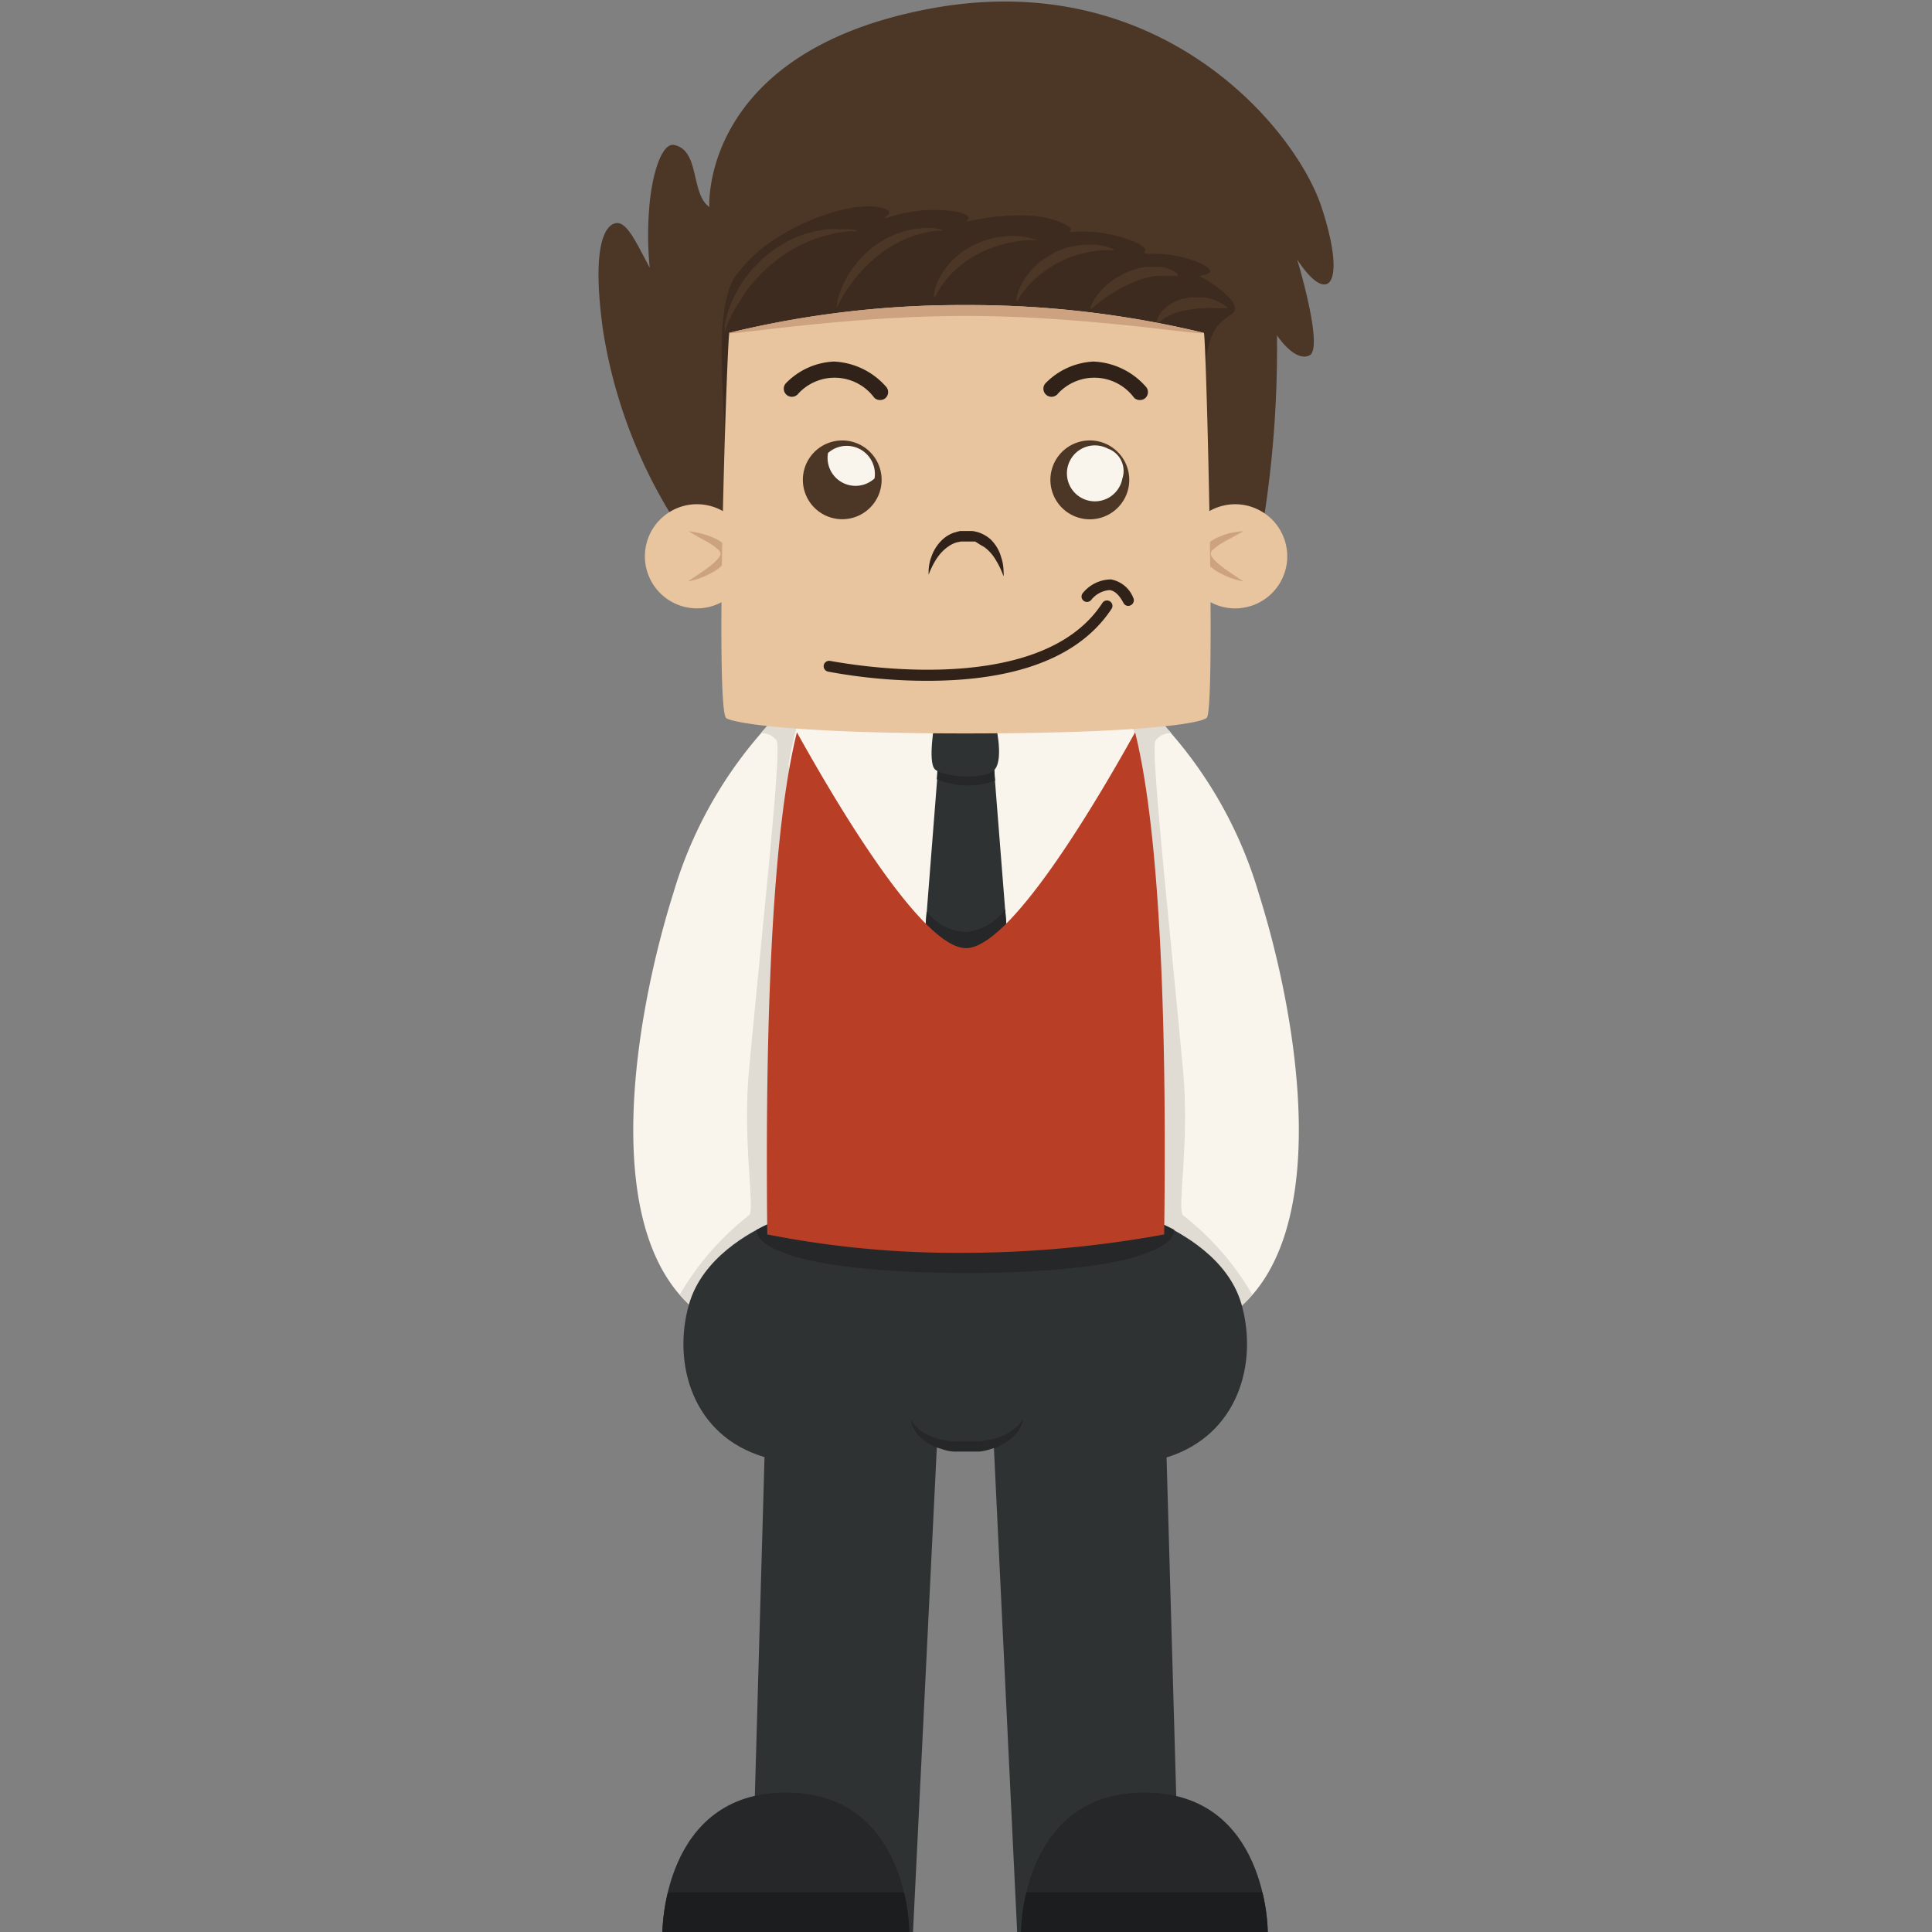 <svg xmlns="http://www.w3.org/2000/svg" viewBox="0 0 105 105"><rect x="0" y="0" width="105" height="105" fill="#808080" stroke="none"/><title>p4h2</title><g id="contenido"><path d="M43.16,38A23.22,23.22,0,0,0,36.6,48.52c-2.2,7-4.16,19,1.62,23s5.62-8.76,5.62-8.76S46.39,35,43.16,38Z" fill="#f9f5ed"/><path d="M43.16,38a15,15,0,0,0-1.81,1.85,1,1,0,0,1,.86.4c.29.49-.8,10.26-1.51,18-.35,3.87.36,7.53,0,7.8A15.35,15.35,0,0,0,37,70.26l-.06.11a6.9,6.9,0,0,0,1.27,1.14c5.77,4,5.62-8.76,5.62-8.76S46.39,35,43.16,38Z" fill="#e0dbd3"/><path d="M61.85,38A23.26,23.26,0,0,1,68.4,48.52c2.21,7,4.16,19-1.61,23s-5.62-8.76-5.62-8.76S58.62,35,61.85,38Z" fill="#f9f5ed"/><path d="M61.85,38a15.94,15.94,0,0,1,1.81,1.85,1,1,0,0,0-.86.4c-.29.49.8,10.26,1.5,18,.36,3.87-.35,7.53,0,7.8A15,15,0,0,1,68,70.26l.06.11a6.84,6.84,0,0,1-1.26,1.14c-5.77,4-5.62-8.76-5.62-8.76S58.62,35,61.85,38Z" fill="#e0dbd3"/><path d="M67.47,70.87C66.74,68.35,64.16,67,63,66.45l0-.73H41.91l0,.73c-1.15.51-3.73,1.9-4.46,4.42-.92,3.19.16,7.16,4.1,8.32l-.6,21L48.12,105h1.5l1.31-26.66,1.52.32L54,78.34,55.28,105h1.5L64,100.21l-.6-21C67.31,78,68.38,74.06,67.47,70.87Z" fill="#2f3233"/><path d="M63,66.45l0-.73H41.91l0,.73c-.22.1-.49.22-.79.39,0,.73,1.27,1.16,1.27,1.16,1.78.82,5.89,1.18,10.08,1.19h0c4.19,0,8.31-.37,10.08-1.19,0,0,1.27-.43,1.27-1.16C63.51,66.67,63.24,66.55,63,66.45Z" fill="#252728"/><path d="M49.5,77.14a1.38,1.38,0,0,0,.17.26,1.82,1.82,0,0,0,.24.25,1.43,1.43,0,0,0,.36.25l.21.12.25.09.26.1.29.05a3.09,3.09,0,0,0,.61.08l.62,0,.68,0a3.41,3.41,0,0,0,.6-.1,1.94,1.94,0,0,0,.55-.15,2.15,2.15,0,0,0,.46-.21,1.74,1.74,0,0,0,.36-.25,2,2,0,0,0,.25-.24,2,2,0,0,0,.19-.25,1.13,1.13,0,0,1-.09.31,1.84,1.84,0,0,1-.18.33,2.16,2.16,0,0,1-.33.36l-.22.19c-.08.06-.17.09-.26.15a2,2,0,0,1-.61.25,2.8,2.8,0,0,1-.68.16l-.67,0c-.28,0-.49,0-.73,0a2.31,2.31,0,0,1-.68-.15l-.31-.09-.29-.15-.26-.15-.22-.19a1.54,1.54,0,0,1-.32-.37,1.63,1.63,0,0,1-.18-.34,2,2,0,0,1-.06-.23Z" fill="#252728"/><path d="M45.59,47.59c1.5,2.16,3.51,4.48,6.35,4.64,5.57.31,8.37-5.49,10.17-10.13-.49-2.94-1.14-4.9-2-5.73-1.26-1.27-4.43-2.21-7.7-2.12-3.26-.09-6.44.85-7.69,2.12-.77.77-1.39,2.55-1.87,5.19A15.3,15.3,0,0,0,45.59,47.59Z" fill="#f9f5ed"/><polygon points="55.64 62.26 52.5 68.05 49.37 62.26 51.02 41.24 53.98 41.24 55.64 62.26" fill="#2f3233"/><path d="M54.63,49.42a3,3,0,0,1-2.08,1.23,2.8,2.8,0,0,1-2.19-1.11l-1,12.72,3.14,5.79,3.14-5.79Z" fill="#252728"/><path d="M54.08,42.43,54,41.24H51l-.09,1.11A4.43,4.43,0,0,0,54.08,42.43Z" fill="#252728"/><path d="M54.07,41.81c-.52.62-2.85.41-3.26,0s0-2.63,0-2.63h3.26S54.58,41.19,54.07,41.81Z" fill="#2f3233"/><path d="M61.69,39.8c-2.28,4.1-6.83,11.73-9.19,11.73S45.59,43.9,43.31,39.8c-1.25,5-1.75,14.61-1.61,27.29a53,53,0,0,0,10.57,1,61.07,61.07,0,0,0,11-1C63.44,54.41,62.94,44.81,61.69,39.8Z" fill="#b83e26"/><path d="M60.8,37.25a3.3,3.3,0,0,0-.61-.88c-1.25-1.27-4.42-2.21-7.69-2.12-3.27-.09-6.44.85-7.69,2.12a3.3,3.3,0,0,0-.61.88Z" fill="#302119"/><path d="M37.84,30a27.32,27.32,0,0,1-5.06-12c-.64-4.55.07-5.75.68-5.87s1.14,1.1,1.85,2.42a18.14,18.14,0,0,1,0-3.54c.18-1.75.7-3.26,1.33-3.13,1.41.29.88,2.64,1.91,3.37,0,0-.52-8.44,12-10.78S70.42,7,71.82,11.25s.37,5.43-1.32,2.86c0,0,1.47,4.84.66,5.21s-1.76-1.1-1.76-1.1A60,60,0,0,1,68.3,30.4Z" fill="#4c3626"/><path d="M65.18,15c.62-.11.89-.27.13-.66a6.43,6.43,0,0,0-2.94-.54l-.22-.08c.18-.1.12-.26-.36-.52a7.5,7.5,0,0,0-3.7-.58c.2-.12.14-.28-.38-.51-1.72-.77-4.41-.24-5.14-.07h-.1c.28-.17.26-.34-.36-.51a7.74,7.74,0,0,0-3.89.31h-.16c.37-.25.41-.45-.31-.58-1.25-.23-3.45.42-5.22,1.48a8.13,8.13,0,0,0-2.69,2.46c-1.17,2.32-.36,7.33-.1,14.76l25.52.42c0-12,.17-12.29,1.7-13.32C67.45,16.74,66.82,15.91,65.18,15Z" fill="#3d2b1f"/><path d="M39.39,18.09a2.62,2.62,0,0,1,0-.43,5.9,5.9,0,0,1,.31-1.09,4.78,4.78,0,0,1,.33-.69,5.13,5.13,0,0,1,.45-.73,5.55,5.55,0,0,1,.59-.71,6.13,6.13,0,0,1,.7-.65,5.91,5.91,0,0,1,.8-.54,4.92,4.92,0,0,1,.83-.41,5.57,5.57,0,0,1,.83-.25,5.63,5.63,0,0,1,.75-.13,2.93,2.93,0,0,1,.64,0l.5,0a3.81,3.81,0,0,1,.42.05v.06l-.41,0-.47.06a3.84,3.84,0,0,0-.6.13,4.23,4.23,0,0,0-.7.21,6.51,6.51,0,0,0-.75.3,6.31,6.31,0,0,0-.76.42,6,6,0,0,0-.72.52,6.19,6.19,0,0,0-.67.58c-.22.2-.4.44-.59.64s-.35.43-.48.65-.28.42-.39.62a6.94,6.94,0,0,0-.62,1.36Z" fill="#4c3626"/><path d="M45.47,16.7a3.43,3.43,0,0,1,.33-1.18,5,5,0,0,1,.64-1.08c.15-.17.29-.37.47-.54s.36-.34.56-.49a5.16,5.16,0,0,1,.63-.4,3.51,3.51,0,0,1,.65-.31,3.39,3.39,0,0,1,.65-.19,2.12,2.12,0,0,1,.59-.09,3.12,3.12,0,0,1,.89,0l.33.06v.06l-.32,0a4.28,4.28,0,0,0-.82.16,4,4,0,0,0-.53.16,4.83,4.83,0,0,0-.58.25,4.18,4.18,0,0,0-.58.32,4,4,0,0,0-.56.39,6.81,6.81,0,0,0-1,.91,8.9,8.9,0,0,0-.73.93,6.25,6.25,0,0,0-.57,1Z" fill="#4c3626"/><path d="M50.75,16.14a2.69,2.69,0,0,1,.33-1.08,3.58,3.58,0,0,1,.3-.46,2.93,2.93,0,0,1,.4-.47,4.29,4.29,0,0,1,.51-.43c.18-.14.39-.24.58-.37l.63-.26c.22-.07.43-.12.64-.17l.6-.07a3.3,3.3,0,0,1,.55,0,3.39,3.39,0,0,1,.79.13l.3.09v0l-.28,0a4.73,4.73,0,0,0-.76.06,7,7,0,0,0-1,.21l-.57.19c-.19.09-.38.17-.57.27a5.79,5.79,0,0,0-.54.31,4.29,4.29,0,0,0-.48.36,4.92,4.92,0,0,0-.76.75,4.41,4.41,0,0,0-.56.88Z" fill="#4c3626"/><path d="M55.23,16.34a2.52,2.52,0,0,1,.35-1,2.56,2.56,0,0,1,.28-.42,3,3,0,0,1,.38-.43,3.5,3.5,0,0,1,.46-.39,6.1,6.1,0,0,1,.54-.34c.19-.1.4-.17.59-.25s.4-.1.59-.15A3.73,3.73,0,0,1,59,13.3a4.25,4.25,0,0,1,.51,0,3,3,0,0,1,.74.14l.27.09v.06h-.27a5.15,5.15,0,0,0-.7.05,4.46,4.46,0,0,0-.46.08l-.51.12a6.27,6.27,0,0,0-1.05.43,5.72,5.72,0,0,0-.95.61,6,6,0,0,0-.72.68,4.51,4.51,0,0,0-.56.79Z" fill="#4c3626"/><path d="M59.27,16.69a2.65,2.65,0,0,1,.45-.76,4.23,4.23,0,0,1,.64-.62,4.83,4.83,0,0,1,.89-.52,3.72,3.72,0,0,1,1-.28,2.72,2.72,0,0,1,.49,0,2.81,2.81,0,0,1,.44,0,2.09,2.09,0,0,1,.82.37V15l-.22,0a2.38,2.38,0,0,0-.58,0l-.39,0c-.14,0-.28.06-.43.08a5.33,5.33,0,0,0-.9.31,8.59,8.59,0,0,0-1.54.89,7.56,7.56,0,0,0-.63.52Z" fill="#4c3626"/><path d="M62.86,17.5a.5.5,0,0,1,.06-.2.85.85,0,0,1,.11-.21,1.66,1.66,0,0,1,.18-.24,3.23,3.23,0,0,1,.27-.23,1.38,1.38,0,0,1,.33-.2,1.8,1.8,0,0,1,.38-.16l.41-.09a2,2,0,0,1,.42,0c.13,0,.27,0,.39,0a1.75,1.75,0,0,1,.68.18,2.23,2.23,0,0,1,.61.34v.06l-.62,0a2.78,2.78,0,0,0-.65,0,3.75,3.75,0,0,0-.73.07l-.36.06a1.79,1.79,0,0,0-.35.1,3,3,0,0,0-.32.11l-.27.14c-.08,0-.14.1-.21.14l-.15.12a.71.71,0,0,0-.12.11Z" fill="#4c3626"/><circle cx="37.87" cy="30.24" r="2.83" transform="translate(1.99 62.8) rotate(-80.83)" fill="#e8c59e"/><path d="M37.42,28.87a5.44,5.44,0,0,1,.78.15,4.56,4.56,0,0,1,.78.3,2.06,2.06,0,0,1,.41.29.85.85,0,0,1,.18.25.48.48,0,0,1,0,.18v.16a.84.84,0,0,1-.13.29,1.2,1.2,0,0,1-.17.21,2.59,2.59,0,0,1-.38.31,5.09,5.09,0,0,1-.74.37,4.3,4.3,0,0,1-.77.22l.66-.44c.19-.13.41-.28.63-.46a2,2,0,0,0,.3-.28.79.79,0,0,0,.12-.15.31.31,0,0,0,.06-.13v-.07h0s0,0,0-.05a.77.77,0,0,0-.09-.13l-.31-.25c-.23-.15-.47-.28-.68-.39Z" fill="#cca281"/><circle cx="67.13" cy="30.24" r="2.83" transform="translate(-5.13 16.11) rotate(-13.19)" fill="#e8c59e"/><path d="M67.58,28.87l-.69.38c-.21.11-.45.24-.68.39l-.31.25a.44.44,0,0,0-.09.13s0,0,0,.05h0v.07a.31.31,0,0,0,.06.13.79.79,0,0,0,.12.15,2,2,0,0,0,.3.28c.22.18.44.33.63.46l.66.44a4.3,4.3,0,0,1-.77-.22,5.09,5.09,0,0,1-.74-.37,2.59,2.59,0,0,1-.38-.31,1.2,1.2,0,0,1-.17-.21.84.84,0,0,1-.13-.29V30a.48.48,0,0,1,.05-.18.7.7,0,0,1,.18-.25,2.06,2.06,0,0,1,.41-.29,4.56,4.56,0,0,1,.78-.3A5.44,5.44,0,0,1,67.58,28.87Z" fill="#cca281"/><path d="M65.43,18.09h0A54.45,54.45,0,0,0,52.5,16.58a53.46,53.46,0,0,0-12.86,1.51h0c-.12.19-.8,20.48-.17,20.94.32.23,3.33.83,13,.83S65.35,39.3,65.59,39C66.08,38.48,65.55,18.28,65.43,18.09Z" fill="#e8c59e"/><path d="M52.47,17.17c6.63,0,13,1.11,12.92.92a54.31,54.31,0,0,0-12.92-1.51,53.46,53.46,0,0,0-12.86,1.51C39.48,18.28,45.82,17.17,52.47,17.17Z" fill="#cca281"/><path d="M61.94,21.74a.42.42,0,0,1-.31-.13,2.69,2.69,0,0,0-4.14-.21.44.44,0,1,1-.64-.6,3.91,3.91,0,0,1,2.57-1.15A4,4,0,0,1,62.26,21a.44.44,0,0,1,0,.62A.43.43,0,0,1,61.94,21.74Z" fill="#302119"/><path d="M47.83,21.74a.44.44,0,0,1-.32-.13,2.68,2.68,0,0,0-4.13-.21.44.44,0,1,1-.64-.6,3.88,3.88,0,0,1,2.57-1.15A4,4,0,0,1,48.14,21a.44.44,0,0,1,0,.62A.43.43,0,0,1,47.83,21.74Z" fill="#302119"/><path d="M50.47,31.23a2.4,2.4,0,0,1,.16-1,2.29,2.29,0,0,1,.63-.94,1.85,1.85,0,0,1,.58-.34l.33-.09.35,0,.33,0a2.21,2.21,0,0,1,.35.08,2,2,0,0,1,.6.34,2.13,2.13,0,0,1,.61,1,2.45,2.45,0,0,1,.13.75,1.29,1.29,0,0,1,0,.29,4.56,4.56,0,0,0-.43-.9,2.25,2.25,0,0,0-.62-.69l-.21-.12L53,29.43l-.24,0-.27,0-.26,0-.25.05a1.65,1.65,0,0,0-.44.22,2.3,2.3,0,0,0-.37.32,2.93,2.93,0,0,0-.28.36A4.59,4.59,0,0,0,50.47,31.23Z" fill="#302119"/><path d="M61.23,26.85a2.14,2.14,0,1,1-4-1.54,2.14,2.14,0,1,1,4,1.54Z" fill="#4c3626"/><path d="M61,26a1.52,1.52,0,1,1-.79-1.62A1.29,1.29,0,0,1,61,26Z" fill="#f9f5ed"/><path d="M47.77,26.85a2.14,2.14,0,1,1-1.23-2.77A2.14,2.14,0,0,1,47.77,26.85Z" fill="#4c3626"/><path d="M47.53,26A1.52,1.52,0,0,1,45,24.62,1.53,1.53,0,0,1,47.53,26Z" fill="#f9f5ed"/><path d="M36,105H49.42s0-7.58-6.71-7.58S36,105,36,105Z" fill="#252728"/><path d="M36.3,102.85A10.73,10.73,0,0,0,36,105H49.42a10.23,10.23,0,0,0-.29-2.15Z" fill="#1c1d1e"/><path d="M68.9,105H55.49s0-7.58,6.71-7.58S68.9,105,68.9,105Z" fill="#252728"/><path d="M68.61,102.85A10.23,10.23,0,0,1,68.9,105H55.49a10.23,10.23,0,0,1,.29-2.15Z" fill="#1c1d1e"/><path d="M50.4,37A29.41,29.41,0,0,1,45,36.5a.3.3,0,0,1-.23-.35.3.3,0,0,1,.35-.23c.11,0,11.27,2.29,14.79-3.15a.3.3,0,0,1,.41-.09.29.29,0,0,1,.09.41C58.3,36.29,54,37,50.4,37Z" fill="#302119"/><path d="M61.32,32.93a.29.29,0,0,1-.26-.16c-.23-.43-.48-.67-.76-.7a1.41,1.41,0,0,0-1,.54.29.29,0,0,1-.45-.38,2,2,0,0,1,1.53-.74,1.62,1.62,0,0,1,1.21,1,.3.3,0,0,1-.13.4A.31.31,0,0,1,61.32,32.93Z" fill="#302119"/></g></svg>